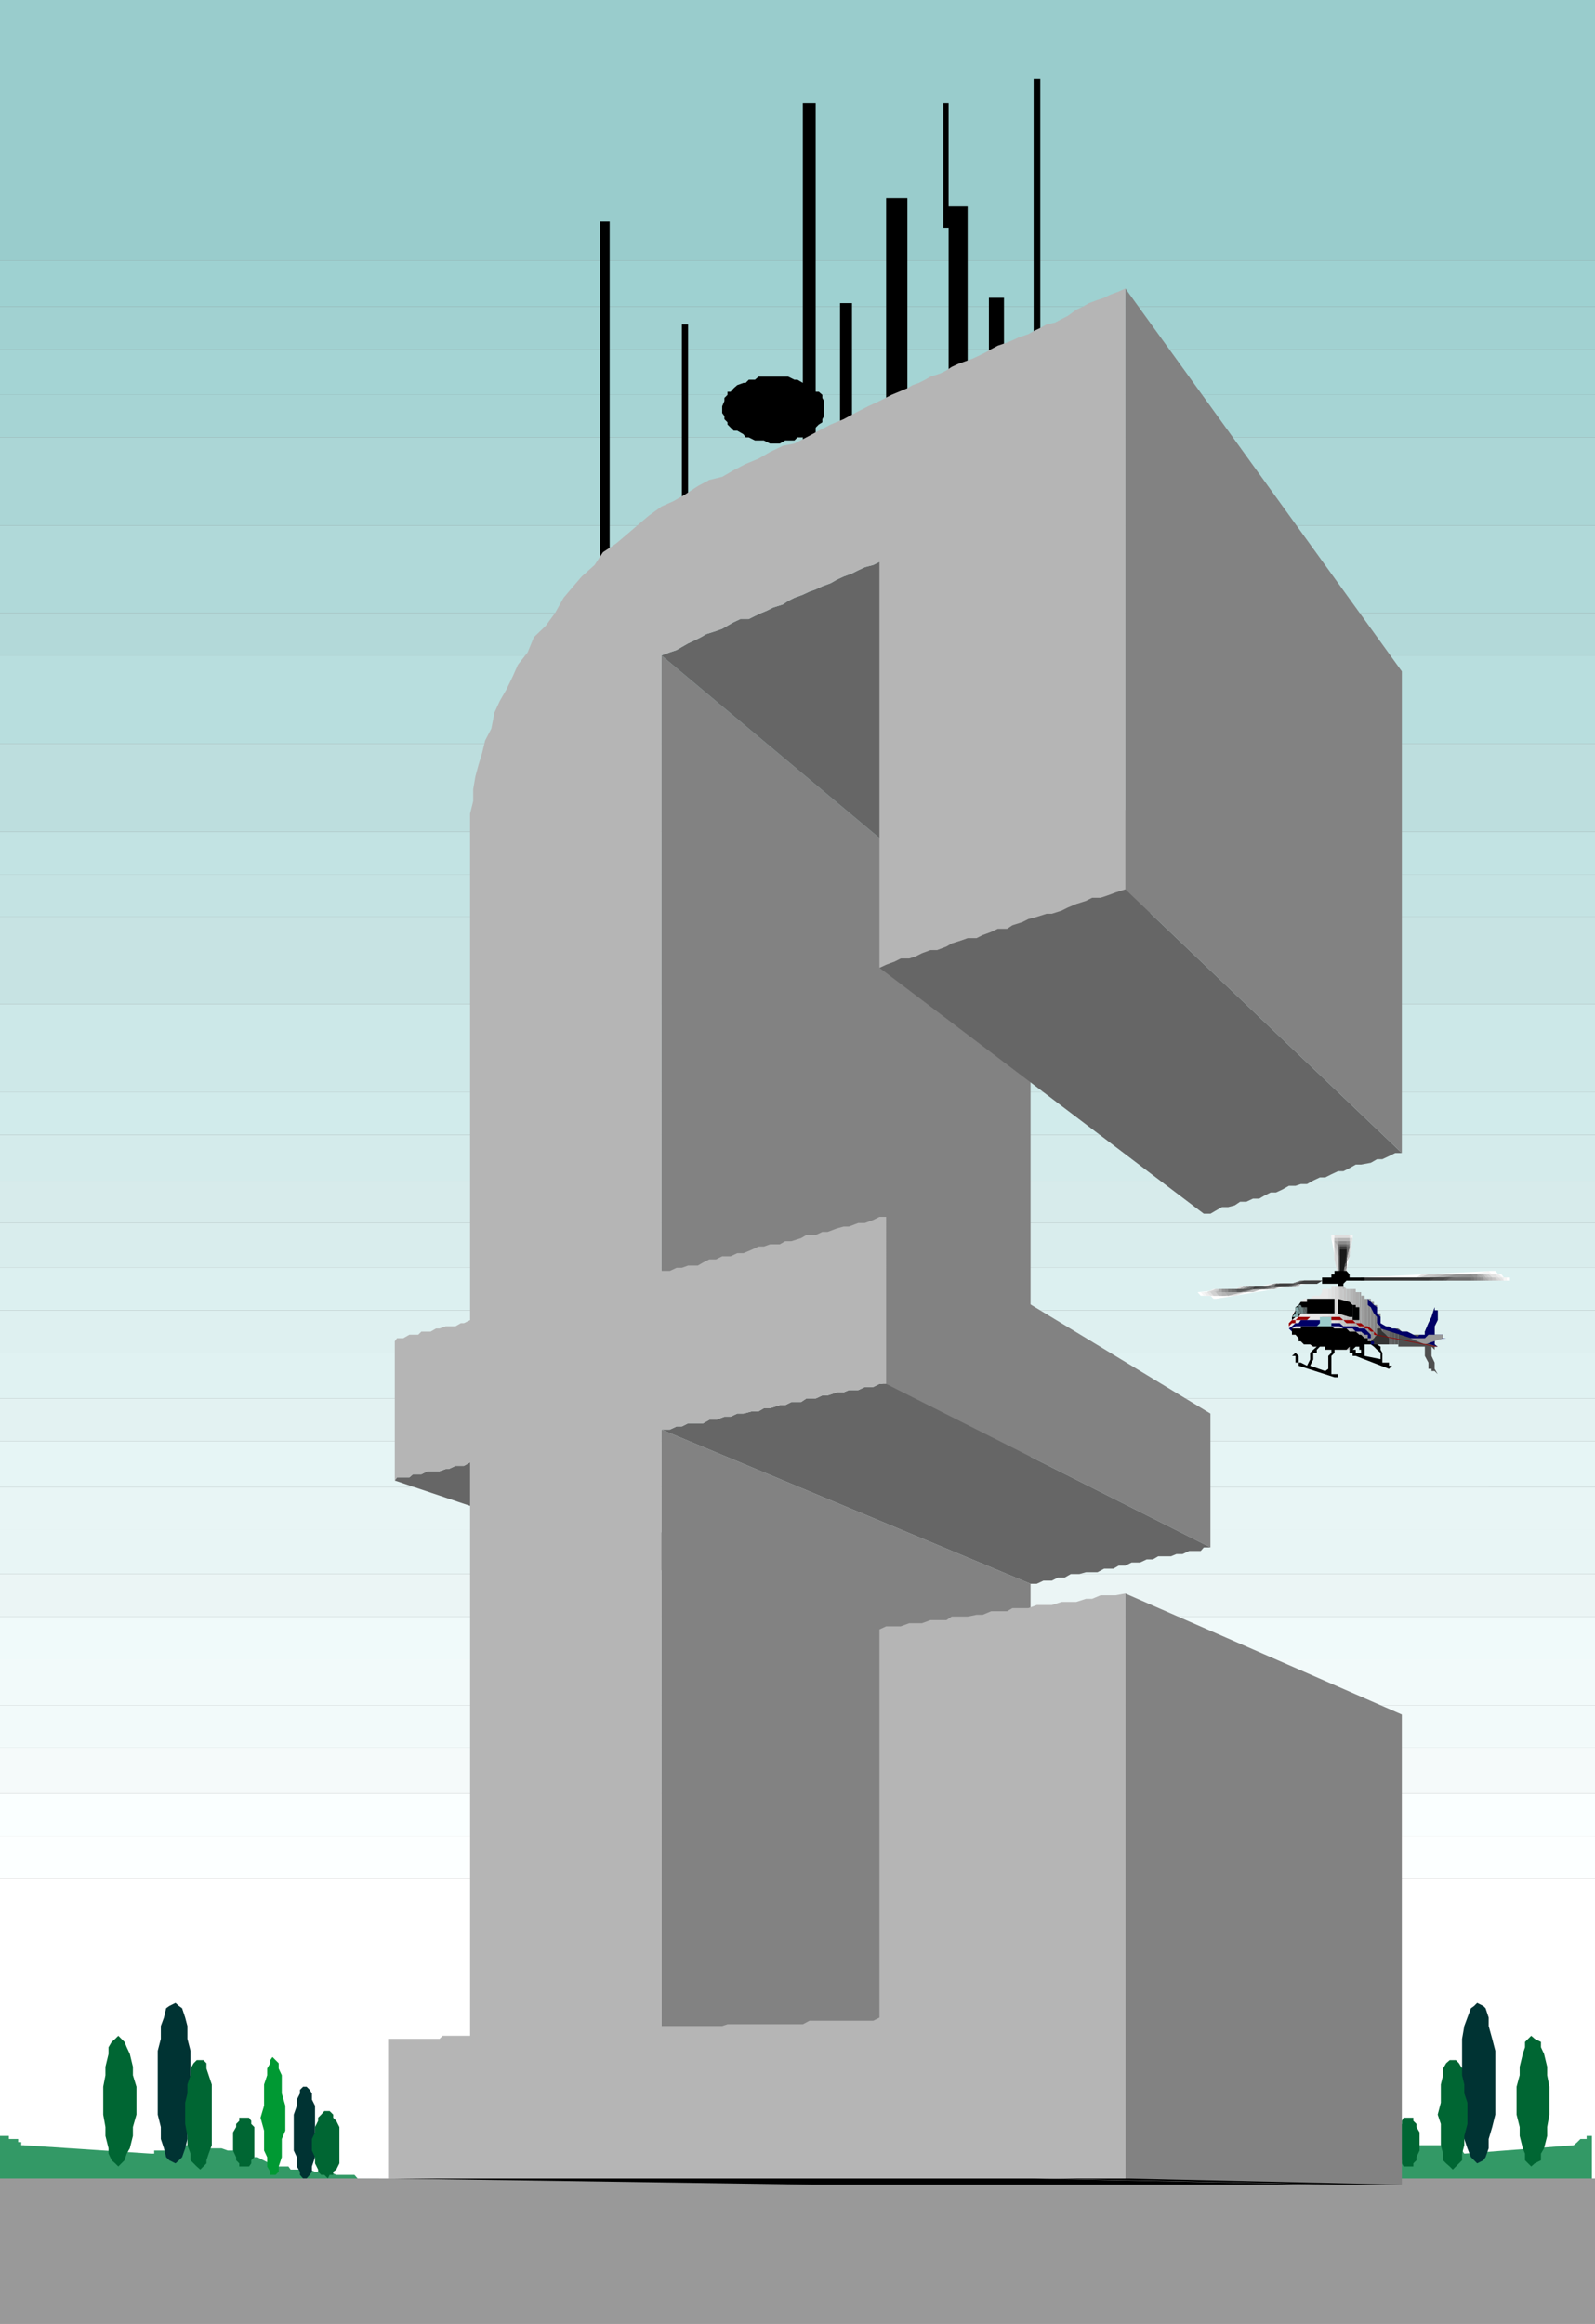 <svg xmlns="http://www.w3.org/2000/svg" width="360" height="524.402"><rect width="100%" height="100%" fill="#808080" stroke="none"/><path fill="#9cc" d="M360 58.8V0H0v58.8h360"/><path fill="#9ed1d1" d="M360 58.8v10.4H0V58.8h360"/><path fill="#a1d1d1" d="M360 69.2v9.6H0v-9.6h360"/><path fill="#a4d4d4" d="M360 78.8v10.302H0V78.8h360"/><path fill="#a6d4d4" d="M360 89.102v9.597H0v-9.597h360"/><path fill="#abd6d6" d="M360 98.7v9.6H0v-9.6h360m0 9.6v10.302H0V108.3h360"/><path fill="#b0d9d9" d="M360 118.602V128H0v-9.398h360m0 9.398v10.3H0V128h360"/><path fill="#b3d9d9" d="M360 138.3v9.602H0v-9.601h360"/><path fill="#b8dede" d="M360 147.902v9.598H0v-9.598h360m0 9.598v10.3H0v-10.3h360"/><path fill="#bddede" d="M360 167.8v9.602H0v-9.601h360"/><path fill="#bddede" d="M360 177.402V187.7H0v-10.297h360"/><path fill="#c2e3e3" d="M360 187.7v9.6H0v-9.6h360"/><path fill="#c4e3e3" d="M360 197.3v9.602H0v-9.601h360"/><path fill="#c7e3e3" d="M360 206.902V217H0v-10.098h360M360 217v9.602H0V217h360"/><path fill="#cce8e8" d="M360 226.602v10.3H0v-10.3h360"/><path fill="#cee8e8" d="M360 236.902v9.598H0v-9.598h360"/><path fill="#d1ebeb" d="M360 246.5v9.602H0V246.5h360"/><path fill="#d4ebeb" d="M360 256.102v10.3H0v-10.3h360"/><path fill="#d7ebeb" d="M360 266.402V276H0v-9.598h360"/><path fill="#d9eded" d="M360 276v10.102H0V276h360"/><path fill="#dcf0f0" d="M360 286.102v9.597H0v-9.597h360"/><path fill="#def0f0" d="M360 295.7v9.6H0v-9.6h360"/><path fill="#e0f2f2" d="M360 305.3v10.302H0V305.3h360"/><path fill="#e3f2f2" d="M360 315.602v9.597H0v-9.597h360"/><path fill="#e6f5f5" d="M360 325.2v10.402H0v-10.403h360"/><path fill="#e8f5f5" d="M360 335.602v9.597H0v-9.597h360m0 9.598v10H0v-10h360"/><path fill="#ebf5f5" d="M360 355.2v9.6H0v-9.6h360"/><path fill="#f0fafa" d="M360 364.8v9.602H0v-9.601h360"/><path fill="#f2fafa" d="M360 374.402v10.399H0v-10.399h360"/><path fill="#f2fafa" d="M360 384.8v9.602H0v-9.601h360"/><path fill="#f5fafa" d="M360 394.402V404.7H0v-10.297h360"/><path fill="#faffff" d="M360 404.7v9.6H0v-9.6h360"/><path fill="#fcffff" d="M360 414.3v9.602H0v-9.601h360"/><path fill="#fff" d="M360 423.902V434H0v-10.098h360M360 434v59H0v-59h360"/><path d="M137.602 128.7h-2.2V50h2.2v78.7m17.698-10.098h-1.398V73.199h1.399v45.403m28.801-11h-2.899V23.3h2.899v84.3M200 100.602h4.8V44.699H200v55.903"/><path d="M174.5 85h3.402l1.399.7H180l1.203.702H182l.703.5.7.7.699.8h.699l.8.7v.699l.399.699v3.402l-.398.7v.699l-.801.5-1.399 1.398h-.699L182 98l-.797.7H180l-.7.702h-2.097l-1.203.7h-2.2l-1.398-.7h-2L169 98.7h-.7l-.5-.699-1.398-.8h-.8l-1.399-1.4v-.5l-.703-.698v-.7l-.5-.703v-1.5l.5-1.199v-.7l.703-.698v-.7h.7l.699-.8.8-.7 1.399-.5h.5L169 85.7h1.402l.801-.699h3.297m39.602 15.601h4.3v-54h-4.3v54M234.8 106.8h-1.5v-89h1.5v89m-8.198-16.3h-3.399V67.2h3.399v23.3m-12.5-39.098h-1.2V23.301h1.2v28.101m-21.802 54h-2.698v-37h2.699v37"/><path fill="#396" d="M0 493h87.602-1.399v-.7l-.703-.698h-4.797L80 490.8h-4.098l-1.5-.7h-3.3l-1.2-.5h-4.3l-.5-.699h-2.899l-4.101-2.101H55.5l-.7-.801-.8-.7h-2.598L50 484.8h-2.898l-.5-.698h-5.5l-1.5.699h-1.399l-.703.5h-2.7V486h-.698L5.3 484.102h-.5v-.7h-.7v-.703H2V482H0v11m359.3 0h-73.898.7l.699-.7v-.698h4.101l1.5-.801H295l1.402-.7h2.7l1.398-.5h3.402l.7-.699h2.199l3.3-2.101h2.7V486h.699v-.7h2.902l.399-.5h2.902l.7-.698h4.8l.5.699h1.5l.7.5H330l.5.699 24.703-1.898.797-.7.703-.703h1.399V482h1.199v11"/><path fill="#fff" d="M304.602 278.7H300.5v.702l1.5 8.2v.699h1.203v-.7h.7v-.8l1.398-7.399v-.703h-.7"/><path fill="#f5f5f5" d="M304.602 278.7H300.5v.702l.703 1.399v3.398l.797 3.403v.699h1.203v-.7h.7v-2.699l.699-2.101.699-3.399v-.703h-.7"/><path fill="#ebebeb" d="M304.602 278.7h-3.399v5.5l.797 3.402v.699h1.203v-.7h.7v-2.699l.699-2.101.699-3.399-.7-.703"/><path fill="#dedede" d="M304.602 278.7h-3.399v5.5l.797 3.402v.699h1.203v-.7h.7v-2.699l.699-2.101.699-3.399h-.7v-.703"/><path fill="#d6d6d6" d="M304.602 279.402h-3.399v4.797l.797 3.403.402.699h.801v-.7h.7v-2.699l.699-2.101v-3.399"/><path fill="#ccc" d="M304.602 279.402h-3.399V282l.797 2.2v3.402l.402.699h.801v-.7h.7v-2.699l.699-1.402v-4.098"/><path fill="#bfbfbf" d="M303.902 279.402h-2.699v1.899l.797 1.5v4.8l.402.7h.801v-.7h.7v-2.699l.699-1.402v-4.098h-.7"/><path fill="#b5b5b5" d="M303.902 279.402H302v.7h-.797L302 281.3v6.3l.402.7h.801v-.7l.7-1.5v-2.6l.699-3.398v-.7h-.7"/><path fill="#ababab" d="M303.902 280.102h-2.699L302 281.3v6.3h.402v.7h.801v-.7l.7-1.5v-2.6l.699-3.398h-.7"/><path fill="#9e9e9e" d="M303.902 280.102H302v7.5h.402v.699h.801v-.7l.7-1.5V283.5l.699-2.7v-.698h-.7"/><path fill="#949494" d="M303.902 280.102H302v7.5h.402v.699h.801v-.7l.7-1.5V283.5l.699-2.7v-.698h-.7"/><path fill="#8a8a8a" d="M303.902 280.102h-1.5l-.402.699v6.8h.402v.7h.801v-.7l.7-1.5V283.5l.699-2.7h-.7v-.698"/><path fill="#7d7d7d" d="M303.902 280.8H302v4.102l.402 2.7v.699h.801v-2.2l.7-.5V284.2l.699-2.898v-.5h-.7"/><path fill="#737373" d="M303.902 280.8H302v4.102l.402 2.7v.699h.801v-2.2l.7-.5V284.2l.699-2.898-.7-.5"/><path fill="#666" d="M303.902 280.8h-1.5v.5H302v1.5l.402.7v4.8h.801v-2.198l.7-.5v-1.403l.699-2.898h-.7v-.5"/><path fill="#5c5c5c" d="M303.902 281.3h-1.5v7h.801v-2.198l.7-.5V281.3"/><path fill="#4f4f4f" d="M303.902 281.3h-1.5v7l.801-.698v-2l.7-1.403v-2.898"/><path fill="#454545" d="M303.902 281.3h-1.5v7h.801v-2.698l.7-1.403v-2.898"/><path fill="#3b3b3b" d="M303.902 281.3h-1.5v7l.801-.698v-2l.7-1.403v-2.898"/><path fill="#303030" d="M303.902 282h-1.5v6.3l.801-.698v-2l.7-.7V282"/><path fill="#242424" d="M303.902 282h-1.5v6.3l.801-.698v-2.7l.7-2.902"/><path fill="#191919" d="M303.902 282h-1.5v6.3l.801-.698.7-4.801V282"/><path fill="#fff" d="m299.102 289-24.7 4.102h-.5l-.699-.7H271l-.7-.8L299.103 289"/><path fill="#f5f5f5" d="M299.102 289h-1.2l-1.5.7h-2.8l-.5.5H288.8l-1.2.702h-2.199l-2.199.7h-2.601l-2.602.8h-6.297l-.703-.8h1.402l1.5-.7h5.301l1.399-.703h4.101l2.098-.5h5.601l3.301-.699h3.399"/><path fill="#ededed" d="M299.102 289h-1.2l-1.5.7h-3.3l-.7.5h-3.601l-1.2.702h-4.398l-1.902.7-2.598.8h-6.3l-.7-.8h1.5l1.2-.7h5.5l.699-.703h4.8l2.2-.5h4.8l3.301-.699h3.399"/><path fill="#e3e3e3" d="M299.102 289h-1.2l-1.5.7h-3.3l-.7.5h-3.601l-1.2.702h-3.398l-2.902.7-2.598.8h-5.5l-.8-.8h-.7 2.2l1.199-.7h4.101l.7-.703h5.5l2.199-.5h4.8l3.301-.699h3.399"/><path fill="#d9d9d9" d="M299.102 289h-1.2l-1.5.7h-3.3l-.7.5h-3.601l-1.2.702h-3.398l-2.203.7h-2.797l-3.402.8h-1.899l-.699-.8h-.8l2-.7h4.8l1.399-.703h4.8l2.2-.5h4.8l3.301-.699h3.399"/><path fill="#d1d1d1" d="M299.102 289h-1.2l-.699.7h-4.101l-.7.5H289.5l-1.5.702h-3.797l-2.203.7h-2.797l-3.402.8h-1.899l-.699-.8 1.2-.7h5.5l.699-.703h5.5l1.5-.5h5.5l2.601-.699h3.399"/><path fill="#c7c7c7" d="M299.102 289h-1.2l-.699.7h-3.601l-1.2.5H288l-1.898.702h-1.399l-2.703.7h-2.797l-2.703.8h-1.398l-.7-.8h-.5l1.2-.7h4.8l1.399-.703h4.8l1.899-.5h5.102l2.601-.699h3.399"/><path fill="#bdbdbd" d="M299.102 289h-1.2l-.699.7h-3.601l-.5.5H288l-1.2.702h-2.097l-1.902.7h-2.899l-3.402.8h-1.398l-.7-.8h-.5.5l1.399-.7h4.101l.7-.703h6.199l1.199-.5h5.102l2.601-.699h3.399"/><path fill="#b5b5b5" d="M299.102 289h-1.2l-.699.7h-3.601l-.5.5H288l-1.2.702h-4l-2.898.7-2.699.8h-1.402v-.8h-1.399l1.399-.7h4.101l.7-.703h6.199l1.199-.5h5.102l2.601-.699h3.399"/><path fill="#ababab" d="M299.102 289h-1.2l-.699.7h-4.101l-.7.5h-3.601l-2 .702h-4l-2.2.7-3.398.8-.703-.8h-1.398v-.7h5.5l.699-.703h5.5l2-.5h4.3l2.602-.699h3.399"/><path fill="#a1a1a1" d="M299.102 289h-1.2l-.699.7h-4.101l-.7.5h-3.601l-2 .702h-3.598l-2.601.7H275.8v-.7h4.8l1.4-.702h5.602l1.199-.5h4.3l2.602-.699h3.399"/><path fill="#949494" d="M299.102 289h-1.2l-.699.7h-4.101l-.7.5h-3.601l-1.2.702h-4.398l-2.601.7H275.8v-.7h4.8l.7-.703h4.8l1.5-.5h6l2.801-.699h2.7"/><path fill="#8c8c8c" d="M299.102 289h-1.2l-.699.7h-4.8l-.801.5h-4l-2.2.702h-2.199l-1.902.7H276.5v-.7h4.102L282 290.2h4.102l1.5-.5h4l2-.699h5.5"/><path fill="#828282" d="M299.102 289h-1.2l-.699.7h-4.8l-.801.5h-4l-1.5.702H281.3l-2.598.7h-1.5v-.7h4.098l.699-.703h4.8l1.2-.5h3.602l2-.699h5.5"/><path fill="#787878" d="M299.102 289h-.7l-1.199.7h-4.8l-.801.5H288l-1.898.702H282l-2.797.7h-2v-.7H282l.8-.703h4l1.2-.5h3.602l2-.699h5.5"/><path fill="#6e6e6e" d="M299.102 289h-.7l-1.199.7h-4.101l-1.5.5H288l-1.898.702H282l-2.797.7H278v-.7h3.3l.7-.703h5.602l1.199-.5h2.8l2-.699h5.5"/><path fill="#636363" d="M299.102 289h-.7l-1.199.7h-4.101l-1.5.5H286.8l-2.098.702H282.8l-2.899.7h-.699l-.5-.7H282l.8-.703h4.802l1.199-.5h3.601l1.899-.699h4.8"/><path fill="#595959" d="M299.102 289h-.7l-1.199.7h-4.8l-1.5.5H286.8l-2.098.702H282.8l-2.899.7h-.699v-.7H282l1.203-.703H288l.8-.5h3.602l1.899-.699h4.8"/><path fill="#4f4f4f" d="M299.102 289h-.7l-1.199.7h-4.8l-1.5.5H286.8l-1.399.702h-6.199 3.598l.402-.703H288l1.5-.5h2.902l1.899-.699h4.8"/><path fill="#474747" d="M299.102 289h-.7l-1.199.7h-4.8l-1.5.5h-5.5l-2.2.702h-3.3 3.3l1-.703h3.399l.398-.5h4.402l1.899-.699h4.8"/><path fill="#3d3d3d" d="M299.102 289h-.7l-1.199.7h-5.601l-1.399.5h-4.8l-2.2.702h-2.601 2.199l.402-.703h4.399l1.199-.5h4.3l1.2-.699h4.8"/><path fill="#333" d="m299.102 289-17.801 1.902h-.7.7L299.1 289"/><path fill="#fff" d="m307.203 288.3 29.598-1.5h.699l.703.802h.7l.5.699h1.398V289h.8-34.398v-.7"/><path fill="#f5f5f5" d="M307.203 288.3h12.5l1.899-.698H332l4-.801.8.8h1.403l1.2.7h.699V289h.699-33.598v-.7"/><path fill="#ededed" d="M307.203 288.3h12.5l1.2-.698h17.3l.7.699h.5V289h.699-32.899v-.7"/><path fill="#e3e3e3" d="M307.203 288.3h12.5l1.2-.698H337.5l.703.699h.7l.5.699h-32.2v-.7"/><path fill="#d9d9d9" d="M307.203 288.3h13.7l2.199-.698H336l.8.699h1.403l.7.699h-31.7v-.7"/><path fill="#d1d1d1" d="M307.203 288.3h13.2l2-.698H336l.8.699h.7l.703.699h-31v-.7"/><path fill="#c7c7c7" d="M307.203 288.3h13.2l2-.698H335.3l.699.699h1.5V289h-30.297v-.7"/><path fill="#bdbdbd" d="M307.203 288.3h15.2l2.097-.698h10.3l.5.699h1.5V289h-29.597v-.7"/><path fill="#b5b5b5" d="M307.203 288.3H324.5l2.703-.698h7.598l.5.699H336V289h-28.797v-.7"/><path fill="#ababab" d="M307.203 288.3h16.598l2.601-.698h7.7l.699.699h.5L336 289h-28.797v-.7"/><path fill="#a1a1a1" d="M307.203 288.3h19.2l2.898-.698h4.101l.7.699h.699l.5.699h-28.098v-.7"/><path fill="#949494" d="M307.203 288.3h18.5l2.899-.698h4.8v.699h1.399V289h-27.598v-.7"/><path fill="#8c8c8c" d="M307.203 288.3h21.399l3.398-.698.703.699h1.399V289h-26.899v-.7"/><path fill="#828282" d="M307.203 288.3h26.2v.7h-26.2v-.7"/><path fill="#787878" d="M307.203 288.3h25.5v.7h-25.5v-.7"/><path fill="#6e6e6e" d="M307.203 288.3h25.5H332v.7h-24.797v-.7"/><path fill="#636363" d="M307.203 288.3H332h-4.098l-1.5.7h-19.199v-.7"/><path fill="#595959" d="M307.203 288.3h24-4l-.8.7h-19.2v-.7"/><path fill="#4f4f4f" d="M307.203 288.3H330.5h-4.098l-.699.7h-18.5v-.7"/><path fill="#474747" d="M307.203 288.3H330h-6.2l-.698.7h-15.899v-.7"/><path fill="#3d3d3d" d="M307.203 288.3h22.098-6.2l-.699.7h-15.199v-.7"/><path fill="#333" d="M307.203 288.3h22.098-.7l-21.398.7v-.7"/><path d="M303.203 290.902V289.7l.7-.699H308v-.7h-3.398v-.698l-.7-.801h-2.699v.8h-.703v.7h1.5-3.598v1.398h2.801v.5-.5H302v1.203h1.203"/><path fill="#4f4f4f" d="M315.602 303.902h6V306l.8 1.5v1.402h.7v.5h.699l.699.7-.7-1.2V307.5l-.698-1.5v-2.098l.699.7v-.7h.699l-.7-.5v-4.101l.7-1.399V295.7h-.7v-.7l-.698 2.2-.7 1.402-.8 1.898v1.5h-.7l-.5-.8H319l-1.398-.7h-1.2l-.8-.7v4.102"/><path fill="#575757" d="M315.602 303.402h-.7v-3.601h.7v3.601"/><path fill="#5c5c5c" d="M314.902 303.402h-.699v-3.601h.7v3.601"/><path fill="#616161" d="M314.203 303.402h-.703v-4.101l.703.5v3.601"/><path fill="#6b6b6b" d="M313.5 303.402h-.7v-4.101h.7v4.101m-.7 0h-.8v-4.101h.8v4.101"/><path fill="#757575" d="M312 303.402h-.398v-4.8.699H312v4.101"/><path fill="#7d7d7d" d="M311.602 303.402h-.801V295v1.402h.8v7"/><path fill="#828282" d="M310.8 303.402h-.698V294.5h.699v8.902"/><path fill="#8a8a8a" d="M310.102 303.402h-.7v-9.601h.7v9.601"/><path fill="#8f8f8f" d="M309.402 303.402h-.699v-10.3h.7v10.3"/><path fill="#949494" d="M308.703 303.402H308v-10.3h.703v10.3"/><path fill="#9e9e9e" d="M308 303.402h-.797v.5-11.5H308v11"/><path fill="#a1a1a1" d="M307.203 303.902h-.402v-12.3h.402v12.3"/><path fill="#ababab" d="M306.8 303.902h-.8v-12.3h.8v12.3"/><path fill="#b0b0b0" d="M306 303.902h-.7v-13h.7v13"/><path fill="#b5b5b5" d="M305.3 303.902h-.698v-13h.699v13"/><path fill="#bdbdbd" d="M304.602 304.602h-.7v-13.7h.7v13.7"/><path fill="#c2c2c2" d="M303.902 304.602h-.699v-14.403l.7.703v13.7"/><path fill="#c7c7c7" d="M303.203 304.602h-.8v-14.403h.8v14.403"/><path fill="#d1d1d1" d="M302.402 304.602H302v-14.403h.402v14.403"/><path fill="#d9d9d9" d="M302 304.602h-.797v-14.403H302v14.403"/><path fill="#dedede" d="M301.203 304.602h-.703v-14.403h.703v14.403"/><path fill="#e3e3e3" d="M300.5 304.602h-.7v-13.7h.7v13.7"/><path fill="#e8e8e8" d="M299.8 304.602h-.698v-.7h-3.399v-.5h-1.402l-.7-.703-.5-.699-.699-.8h-.8v-.7l-.7-.7v-1.198l.7-.7v-1.5l.8-.703.7-1.199h.5v-.7l.699-.698h1.402l.7-.7h1.5l.5-.8v-.7h1.398v13.7"/><path fill="#006" d="m324.5 303.902-.7-.5v-4.101l.7-1.399V295.7h-.7v-.7l-.698 2.2-.7 1.402-.8 1.898v1.5h-1.2l-1.402-.8-1.398-.7h-1.2l-1.5-.7h-.699l-1.402-.5-1.2-.698v-1.403l-.8-.797V295l-.7-.5-1.398-1.398-.703-.7.703.7v1.398l.7.5.699 1.402.699.797v1.403l.8.699v.5l12.899 4.101"/><path d="m291.602 297.902.8-.703h.7l.5-.797h7.601v-3.3H295v.699h-1.398l-.5.699-.7.5v.7l-.8 1.5v.702m10.398-1.5 2.602.797h.699V294.5l-.7-.7-2.601-.698v3.3"/><path d="M305.3 294.5v3.402h1.5V295h-.8v-.5h-.7"/><path fill="#333" d="M308.703 303.402h4.797V302l-.7-.8-.8-.7-.398-.7h-.801v1.4l-.7.8-.699.7v.702h-.699"/><path fill="#006" d="M318.3 302h1.403l.7-.8h5.3v.8h.7l-5.5.7-2.602-.7"/><path fill="#999" d="M318.3 302h3.302l.8-.8h3.301v.8h.7-.7l-4.101 1.402L318.3 302"/><path fill="#900" d="m290.902 299.3.7-.698h.8v-.7H295l.703-.703h2.7l.699.703h4.101l.7.7H306l.8.699h1.2v.5h.703l.7.699h.699v.7l13.699 2.702h.699l-13.7-2.703-1.398-1.398-.699-.5H308l-.797-.7H306l-.7-.699h-2.097l-.8-.703h-9.301l-.7.703h-.8l-.7.7v.699"/><path fill="#006" d="M312 303.402h-1.898v-.703h-.7v-1.5l-.699-.699-.703-.7h-1.2l-.8-.5h-2.797l-.8-.698H299.8l-1.399-.7h-4.8l-.5.7h-.7l-.8.699-.7.5.7.699v-.7l.8-.5h10l.801.5h2.098l.699.7h1.203l.797.7h.703v.8h.7v.7l-.7.702H312"/><path fill="#596363" d="m295 296.402-.7-1.402h.7Zm0 0"/><path fill="#5c6666" d="m295 296.402-.7-1.402.7 1.402"/><path fill="#5e6b6b" d="M295 296.402h-.7V295Zm0 0"/><path fill="#667575" d="m294.3 296.402-.698-1.402h.699zm0 0"/><path fill="#697878" d="m294.3 296.402-.698-1.402.699 1.402"/><path fill="#6b7d7d" d="m294.3 296.402-.698-1.402.699 1.402"/><path fill="#6e8282" d="m294.3 296.402-.698-1.902v.5zm0 0"/><path fill="#6e8585" d="M294.3 296.402h-.698V294.5Zm0 0"/><path fill="#738a8a" d="m293.602 296.402-.5-1.902h.5zm0 0"/><path fill="#758f8f" d="m293.602 296.402-.5-1.902.5 1.902m0 0-.5-1.902.5 1.902"/><path fill="#789494" d="m293.602 296.402-.5-1.402v-.5zm0 0"/><path fill="#7a9999" d="m293.602 296.402-.5-1.402.5 1.402m0 0h-.5V295Zm0 0"/><path fill="#82a6a6" d="m293.102 296.402-.7-.703V295h.7v1.402"/><path fill="#87abab" d="m293.102 296.402-.7-.703.7.703"/><path fill="#8ab0b0" d="M293.102 296.402v.797l-.7-1.5zm0 0"/><path fill="#87b0b0" d="M293.102 297.2h-.7v-1.5zm0 0"/><path fill="#97c7c7" d="M292.402 297.2h-.8l.8-.798zm0 0"/><path fill="#9ccccc" d="M300.5 297.2h-2.598v1.402l-.699.699v.5h.7v.699h2.597v-3.3"/><path d="m295.703 305.3.7-.698.8-.7h-.8l-.7-.5h-1.402l-.7-.703h-.5V302l-.699-.8h-.8v-1.4h2v-.5h6.898l.703.5h2.7l.699.7H306l.8.7h.403l.797.8h.703v.7h.7v.702h1.398l.8.5v.7l.399.699h-.398l-.801-.7-.7-.699-.699-.5H308v.5h-.797.797v1.399h-.797v-.7h-.402v-.699H306l-.7.7h.7v.699h-1.398v-1.399l-.7.7h-2.699v.699h-.703v-.7h.703-2.101v-.699h-1.2l-.699.7v.699h-1.5"/><path d="M295.703 305.3v1.5l-.703 1.4-1.398-.7h-.5V306l-.7-.7-.8.7h.8v1.5h.7v.7l8.101 2.6H302v-.698h-1.5V306l.703-.7h-.703l-.7.7v2.902l-.698.5-3.399-1.203.7-1.398v-1.5h.8-1.5m8.899-.001h.699v.7H306l7.5 2.902.703-.703h-.703v-.699H312v-2.2h-.398v1.5H312l-4-.8v-.7h-3.398"/><path fill="#063" d="m26.703 459.402 1.399 1.399.5 1.199.699 1.5.699 2.902v1.899l.8 2.601v6.297L30 480v2l-.7 2.8-.698 1.2-.5 1.5-.7.7-.699.702L26 488.2l-.797-.699-.703-1.5v-1.2l-.7-2.8v-2l-.5-2.8v-6.298l.5-2.601v-1.899l.7-2.902V462l.703-1.2.797-.698.703-.7m318.899 0-1.399 1.399V462l-.5 1.5-.703 2.902v1.899l-.7 2.601v6.297L343 480v2l.703 2.8.5 1.2v1.5l.7.7.699.702.8-.703 1.399-.699V486l.699-1.2.703-2.8v-2l.5-2.8v-6.298l-.5-2.601v-1.899l-.703-2.902-.7-1.5v-1.2l-1.398-.698-.8-.7"/><path fill="#033" d="m39.602 452 .8.7.7.5.699 2.1.5 1.9v2.902L43 462.8v14.398L42.3 480v2.7l-.5 2.1-.698 2-.7.7-.8.7-1.399-.7-.703-.7-.5-2-.7-2.1V480l-.698-2.8v-14.4l.699-2.698v-2.903l.699-1.898.5-2.102.703-.5 1.399-.699m293.8 0-.699.7-.703.5-.797 2.1-.703 1.9-.5 2.902v6.3l-.7 3.297.7 4.102V480l.5 2.7.703 2.1.797 2 .703.7.7.7 1.398-.7.5-.7.699-2v-2.1l.8-2.7.7-2.8v-14.4l-.7-2.698-.8-2.903v-1.898l-.7-2.102-.5-.5-1.398-.699"/><path fill="#063" d="M45.203 464.902h.7l.699.7v1.199l.5 1.5.699 2.101v13.7L47.1 486l-.5 1.5v.7l-.699.702-.699.7-.8-.7-.7-.703L43 487.5V486l-.7-1.898V482l-.5-2.7v-4.8l.5-2.098v-2l.7-2.101v-1.5l.703-1.2.7-.699h.8m282.699 0h-.699l-.8.7-.7 1.199v1.5l-.5 2.101v4.098l-.703 2.7.703 2.1v4.802l.5 1.898v1.5l.7.7.8.702.7.7.699-.7.699-.703.699-.699V486l.5-1.898V482l.703-2.7v-4.8l-.703-2.098v-2l-.5-2.101v-1.5l-.7-1.2-.698-.699h-.7m-272.402 13h.703l.5.7v.699l.7.699v6.8l-.7.7v.7l-.5.702H54v-.703l-.7-.699v-.7l-.698-1.5v-4.1l.699-1.2v-.7l.699-.698v-.7h1.5m262.102 0h-.801l-.399.7v.699l-.8.699v6.8l.8.7v.7l.399.702H319v-.703l.703-.699v-.7l.7-1.5v-4.1l-.7-1.2v-.7l-.703-.698v-.7h-1.398"/><path fill="#093" d="m61.5 464.2 1.402 1.402v1.199l.7 1.5v4.101l.8 2.797v5.602l-.8 1.898v4.102l-.7 2.101v1.2l-.699.699H61v-.7l-.7-1.199v-2.101l-.698-1.5v-4.5l-.801-2.899.8-2.703v-4.797l.7-2.101v-1.5l.699-1.2v-.699l.5-.703m250.102.001-.801.702-.7.7v1.199l-.699 1.5v2.101l-.699 2V482.7l.7 2.602v1.5l.699 2.101v1.2l.699.699h.8l.399-.7.8-1.199v-2.101l.7-1.5v-14.899l-.7-2.101v-1.5l-.8-1.2-.398-.699v-.703"/><path fill="#033" d="m69.203 470.902.7.7.5.8v1.399l.699 1.398v11.602l-.7 2.101v1.2l-.5.699-.699.8h-.8l-.7-.8v-.7L67 488.903v-2.101l-.7-1.5V477.2l.7-2v-1.398l.703-1.399v-.8l.7-.7h.8m234.699-.001h-.699v.7l-.8.8v1.399l-.403 1.398v11.602l.402 2.101v1.2l.801.699v.8h1.399l.699-.8v-.7l.699-1.199v-2.101l.8-1.5v-8.102l-.8-2v-1.398l-.7-1.399v-.8l-.698-.7h-.7"/><path fill="#063" d="M74 476.402h.402l.801.797v.703l.7.7.699 1.398v8.2l-.7 1.402-.699.5v.699h-.8l-.403.8-.797-.8H72.5l-.7-.7v-.5l-.698-1.402v-1.398l-.7-1.5v-2.602l.7-1.5V480l.699-1.398v-.7l.699-.703.703-.797H74m225.102 0h-.7l-.5.797-.699.703v.7l-.8 1.398v2.7l-.7 1.402.7 1.199v2.898l.8 1.403v.5l.7.699h.5l.699.8.699-.8h.699v-.7l.703-.5.797-1.402V480l-.797-1.398-.703-.7v-.703l-.7-.797h-.698"/><path fill="#999" d="M360 491.602H0v32.8h360v-32.8"/><path fill="#666" d="m106.102 330 91.699 33.602h-.7l-.699.8h-2.699l-.703.399h-2.598l-.8.8H186.8l-.801.7h-1.2l-95.698-32.2.5-.699h2.8l.801-.703h1.899L96.5 332h2.703l1.399-.5h.699l1.5-.7h1.902l1.399-.8"/><path fill="#828282" d="m149.3 147.902 83.302 69.797v111.602L149.3 286.8V147.902m0 174.7 83.302 34.8v108.2l-83.301-8.403V322.602"/><path fill="#666" d="m198.5 126.8 73.203 73.9-.703.702-1.2.7-1.398.5h-1.5l-1.402.699-1.2.699-1.5.8-.698.7h-1.2l-1.402.7-1.5.702-1.398.5h-1.2l-.699.7-1.5.699-1.402.8h-1.2l-1.398.7-.8.699-1.2.7h-1.402l-1.399.5-.8.702-1.399.7H241l-1.398.8-.801.7-1.399.699h-1.199l-.703.5-1.5.699-1.398.7-83.301-69.798 1.902-.703 1.5-.5 1.2-.699 1.398-.8 1.5-.7 1.402-.7 1.2-.698 2.199-.7 1.398-.5 1.203-.703 1.399-.797 1.5-.703H169l1.402-.699 1.5-.7 1.2-.5 1.398-.698 2.203-.7 1.2-.8 1.398-.7 1.902-.703 1.5-.699 1.399-.5 1.5-.7 1.898-.698 1.402-.801 1.5-.7 1.899-.699 1.402-.703 1.5-.699 1.899-.5 1.398-.7"/><path fill="#828282" d="M200 274.602 273.203 319v30.2L200 312.3v-37.698"/><path fill="#666" d="m200 312.3 73.203 36.9h-1.5l-.703.8h-2.598l-1.5.7H265.5l-1.2.5h-2.898l-1.199.702h-1.402l-1.5.7h-1.899L254 353.3h-1.5l-1.2.699h-2.097l-1.5.8h-2.601l-1.5.4h-1.899l-1.402.8h-1.5l-1.399.7H235.5l-1.5.702h-1.398l-83.301-34.8h1.902l1.5-.7h1.2l1.398-.703h3.402l1.399-.797h1.5l1.898-.703h1.402l1.5-.699h1.399l1.902-.5h1.5l1.2-.7h1.398l2.199-.698h1.203l1.399-.7h2.199l1.199-.8h2.102l1.5-.7h1.199l2.101-.703h1.5l1.2-.5h2.101l1.5-.699h1.899l1.398-.7h1.5"/><path d="m232.602 491.602 66.5 1.398h-115.7l-95.8-1.398h145"/><path fill="#666" d="m254 200.7 62.402 59.5h-1.5l-1.402.702-1.5.7h-1.2l-1.398.8-2.199.399H306l-1.398.8-1.399.7H302l-1.5.699-1.398.7h-1.2l-1.5.702-1.402.797h-1.398l-1.2.403h-1.5l-1.402.8-1.5.7h-1.2l-1.398.699-1.199.699h-1.402l-1.5.7h-1.399l-1.199.8-1.5.402h-1.402l-1.399.797-1.199.703h-1.5l-73.203-55.5 1.5-.703 1.902-.699 1.399-.7h1.902l1.5-.5 1.399-.698 1.898-.7h1.5l2.102-.8 1.199-.7L217 212.2l1.402-.5h2l1.399-.699 1.902-.7 1.5-.698h2.098l1.199-.801 2.203-.7 1.399-.699 1.898-.5 2.203-.703h1.2l2.199-.699 1.398-.7 1.902-.8 2.2-.7 1.398-.698h1.902l1.5-.5 1.899-.7L254 200.7"/><path fill="#828282" d="m254 65.102 62.402 86.398v108.7L254 200.7V65.101m0 294.501 62.402 27.3V493L254 491.602v-132"/><path d="M254 491.602 316.402 493H302l-66.5-1.398H254"/><path fill="#b5b5b5" d="M106.102 459.402V330l-1.399.8h-1.902l-1.5.7h-.7l-1.398.5H96.5l-1.398.7h-1.899l-.8.702h-2.801l-.5.7v-31.403l.5-.699H91l1.402-.8h2l.7-.7h2.101l1.2-.7h.8l1.399-.5h2.199l1.199-.698h.703l1.399-.7v-114.3l.699-2.801v-2.7l.5-2.902.699-2.597.8-2.602.7-2.898 1.402-2.7.7-3.601 1.199-2.602 1.5-2.597 1.402-2.903 1.2-2.699 2.199-2.8 1.398-3.4 2.703-2.6 2.098-2.9 1.902-3.398 2.2-2.601 1.898-2.2 2.902-2.601 1.899-2.898 2.898-1.903 2.602-2.199 2.199-1.898 2.601-2.2 2.899-2.101 2.699-1.2 2.602-1.5 2.898-1.902 2.602-1.398 2.898-.7 2.602-1.5 2.699-1.402 2.902-1.199 2.598-1.5 2.902-1.398 2.598-.5L182 98.699l2.8-1.5 2.7-1.398 2.902-1.2L193 93.2l2.902-1.5 2.598-1.2 2.703-1.398 3.598-1.5 1.199-.7 1.402-.5 1.399-.703L210 85l2.203-.7 1.399-.698 1.199-.801 1.5-.7 1.402-.5 1.899-.699 1.5-.703 1.398-.699 1.203-.7 1.5-.8 2.098-.7 1.199-.5 1.5-.698 2.102-.7 1.199-.703 1.5-.699 1.402-.8 1.899-.4 1.5-.8 1.398-.7 1.902-1.398 1.5-.703 1.399-.797 1.902-.703 1.5-.5 1.399-.699 1.898-.7 1.5-.698v135.597l-2.2.703-1.898.7-1.5.5H246.5l-1.398.699-2.2.699-1.902.8-1.398.7-2.2.7h-1.199l-2.203.702-1.898.5-1.399.7-2.203.699-1.2.8h-2.097l-1.5.7-1.902.699-1.399.7h-2l-1.402.5-2.2.702-1.198.7-2.102.8H210l-1.898.7-1.399.699-1.5.5h-1.902l-1.399.699-1.902.7-1.5.702v-91.601l-1.398.699-1.899.5-1.5.7-1.402.702-1.899.7-1.5.699-1.402.8-1.898.7-1.5.699-1.399.5-1.5.7-1.902.702-1.399.7-1.199.8-2.203.7-1.398.699-1.2.5-1.5.699-1.402.7h-1.898l-1.5.702-1.399.797-1.203.703-1.398.5-2.2.7-1.199.699-1.402.699-1.5.7-1.399.8-1.199.7-1.5.5-1.902.702v138.899h1.902l1.5-.7h1.2l1.398-.5h2.199l1.203-.699 1.399-.703h1.5L163 283.5h1.902l1.5-.7h1.399l1.902-.8 1.5-.7h1.2l1.398-.5H176l1.203-.698h1.399l2.199-.7L182 278.7h2.102l1.5-.699h1.199l2.101-.8 1.5-.4h1.2l2.101-.8h1.5l1.899-.7 1.398-.698h1.5V312.3h-1.5l-1.398.699h-1.899l-1.5.7h-2.101l-1.2.5h-1.5l-2.101.702h-1.2l-1.5.7H182l-1.2.8h-2.198l-1.399.7H176l-2.2.699h-1.398l-1.199.699h-1.5l-1.902.5h-1.399l-1.5.7H163.5l-1.898.702h-1.5l-1.399.797h-3.402l-1.399.703h-1.199l-1.5.7h-1.902v134.597H163l1.203-.398h17l1.5-.801h14.399l1.398-.7v-87.6l1.5-.7h3.3l1.903-.7h2.899l1.898-.698h3.602l1.199-.801h3.601l2-.399h1.399l1.902-.8h3.598l1.199-.7h3.602L234 362.2h3.402l2.2-.699h3.3l2.2-.7h1.398l1.902-.8h3.399l2.199-.398v132H87.602v-31.5h11.601l.7-.7h6.199"/></svg>
